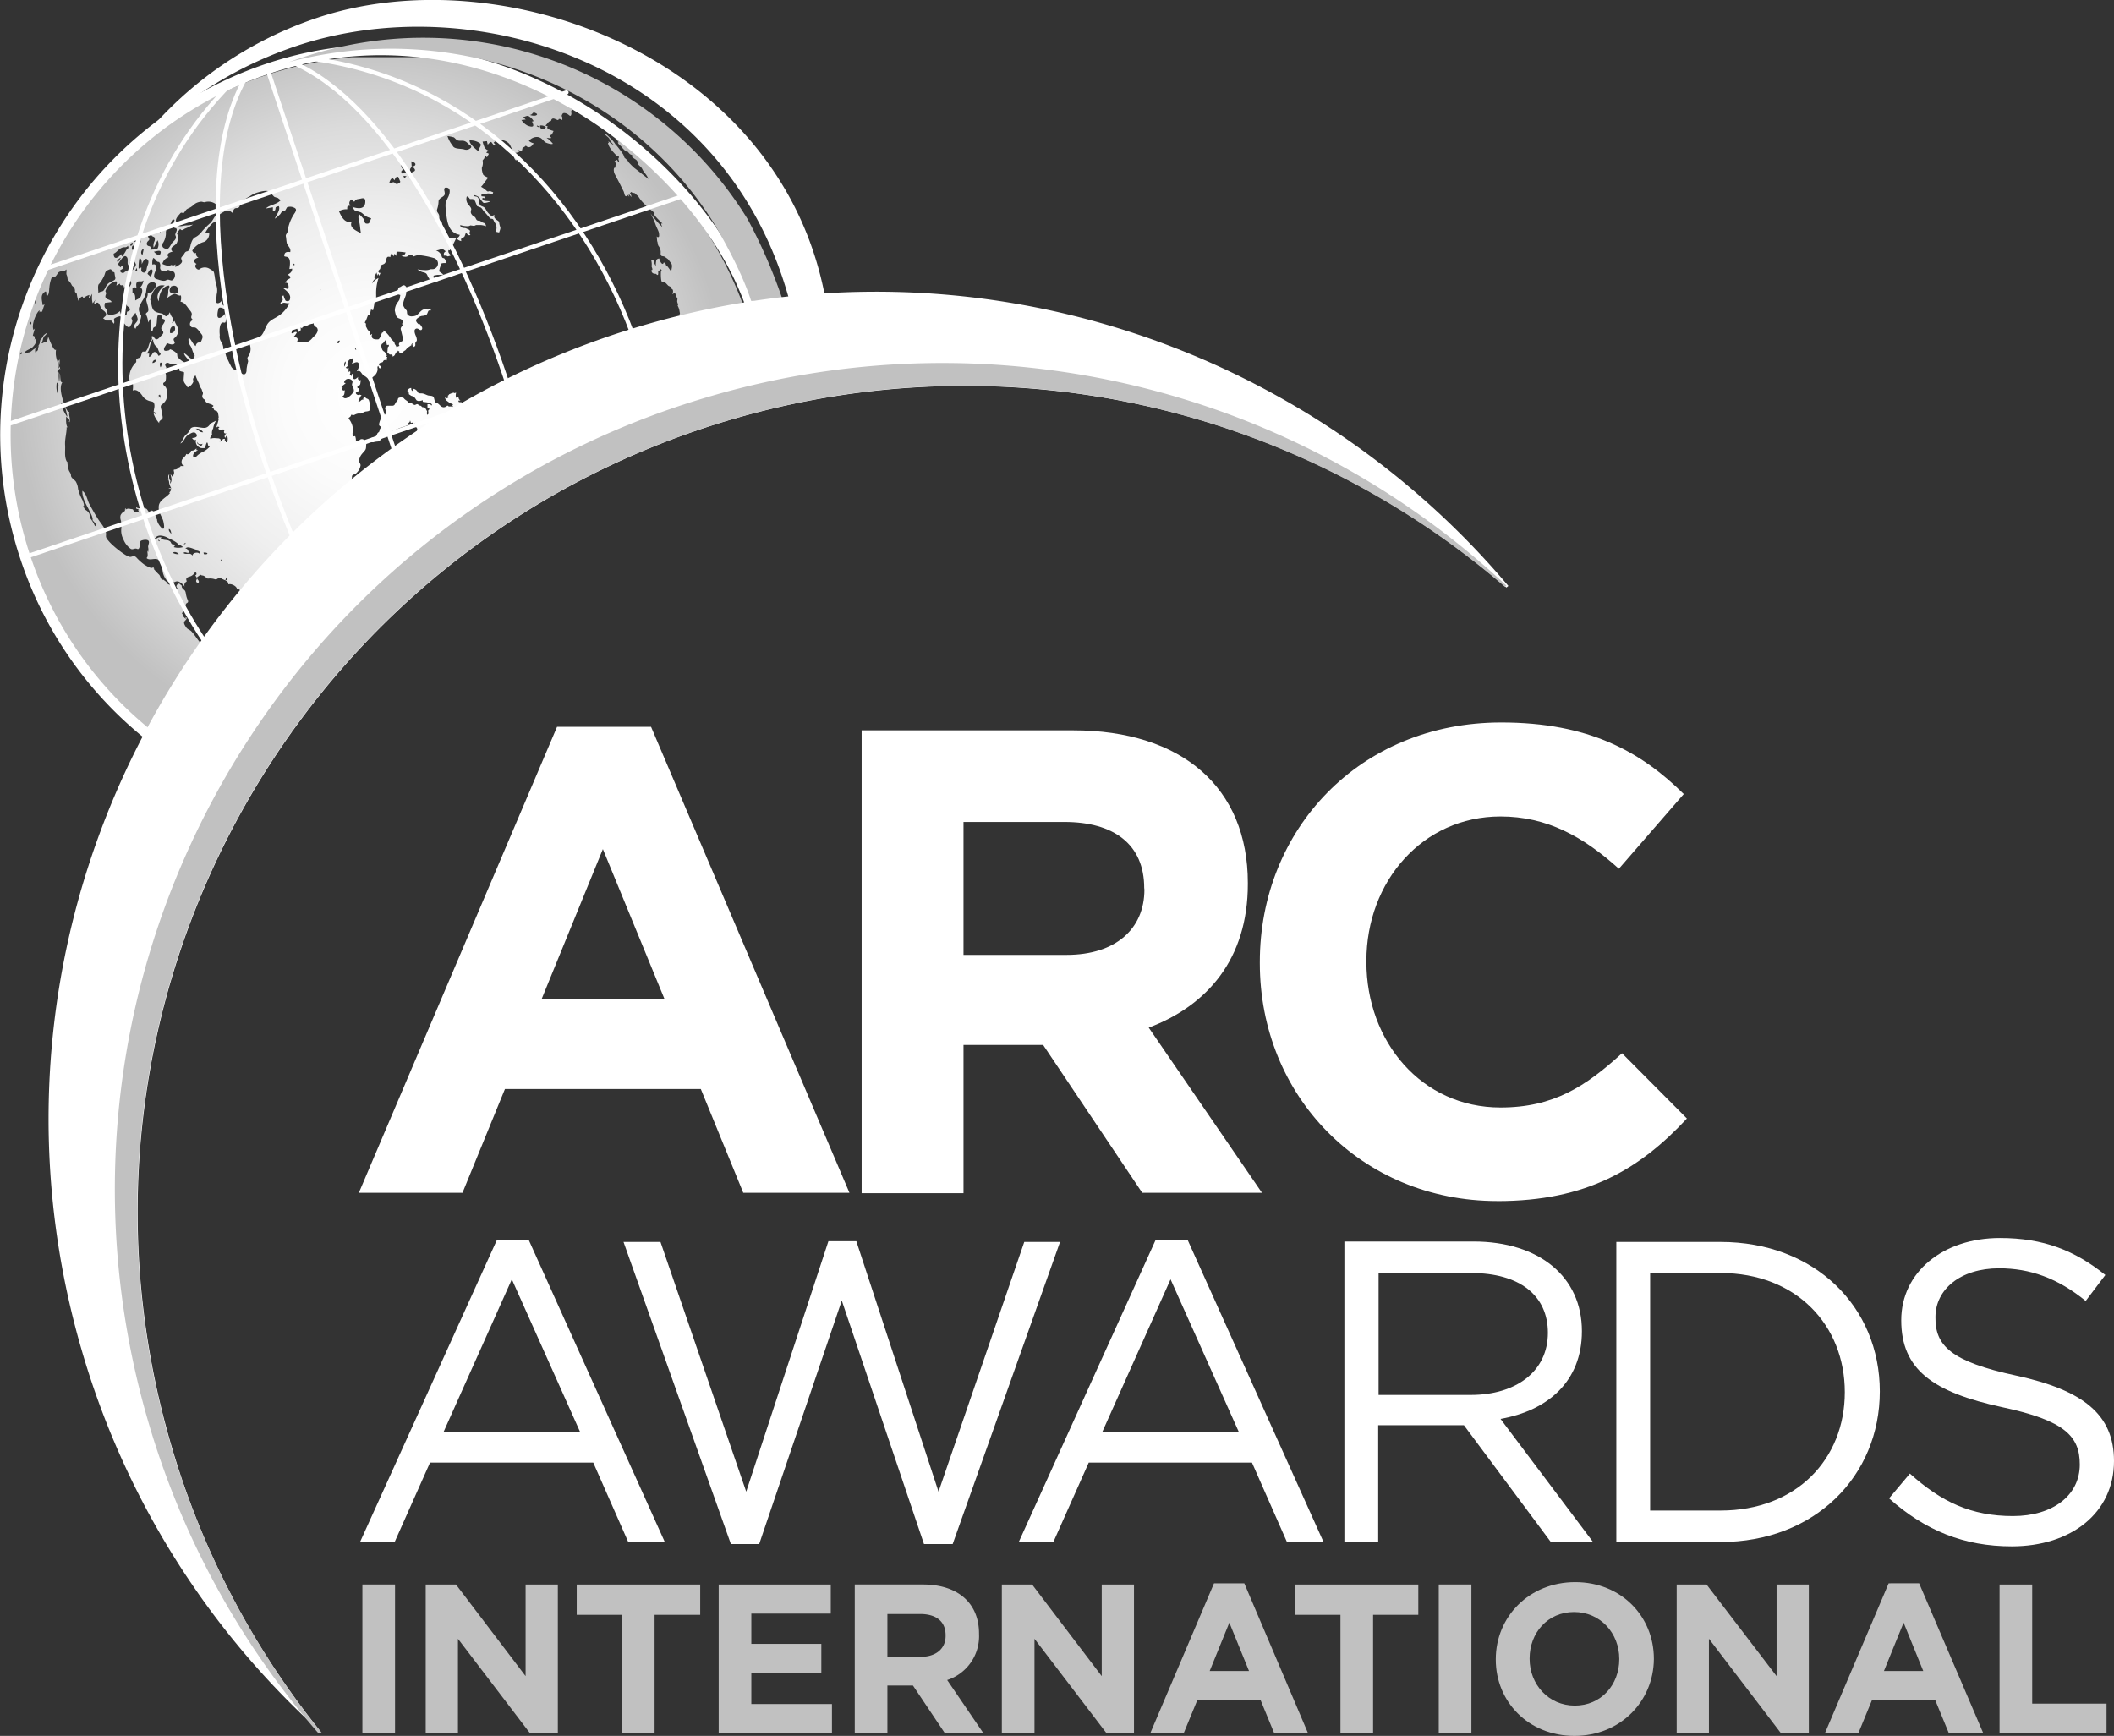 <svg xmlns="http://www.w3.org/2000/svg" xmlns:xlink="http://www.w3.org/1999/xlink" viewBox="0 0 537.55 441.41"><rect x="0" y="0" width="537.55" height="441.41" fill="#333333" stroke="none"/><defs><style>.cls-1,.cls-6,.cls-7,.cls-8{fill:none;}.cls-2{fill:url(#radial-gradient);}.cls-3{fill:url(#radial-gradient-2);}.cls-4{clip-path:url(#clip-path);}.cls-5{fill:url(#radial-gradient-3);}.cls-6,.cls-7,.cls-8{stroke:#fff;}.cls-6{stroke-linecap:round;stroke-linejoin:round;}.cls-6,.cls-7{stroke-width:1.08px;}.cls-8{stroke-width:2.65px;}.cls-9{fill:#fff9eb;}.cls-10{fill:#c1c1c1;}.cls-11{fill:#fff;}</style><radialGradient id="radial-gradient" cx="694.35" cy="-39.59" r="3.69" gradientTransform="translate(-16903.12 1069.93) scale(24.48)" gradientUnits="userSpaceOnUse"><stop offset="0" stop-color="#fff"/><stop offset="0.25" stop-color="#fbfbfb"/><stop offset="0.51" stop-color="#efefef"/><stop offset="0.76" stop-color="#dbdbdb"/><stop offset="1" stop-color="#c1c1c1"/></radialGradient><radialGradient id="radial-gradient-2" cx="694.35" cy="-39.59" r="3.69" xlink:href="#radial-gradient"/><clipPath id="clip-path"><path class="cls-1" d="M99.05,14.51h0m-.2,0h0m.5,0h0m.4,0h0m-.3,0h0m.4,0h0m.2,0h0m.2,0h0m-.2,0h0m.2,0h0m.3,0h0m.2,0h0m.1,0h0m0,0h0m.2,0a95.73,95.73,0,0,1,43.3,11.7,95.73,95.73,0,0,0-43.3-11.7m55.7,19.7h0a80.23,80.23,0,0,1,6.3,5.3,63.12,63.12,0,0,0-6.3-5.3m6.3,5.2c.3.3.6.5.9.8-.3-.3-.6-.5-.9-.8m25.5,41.8a42.57,42.57,0,0,0-8.2-.8,50.6,50.6,0,0,0-7.3.5c0,.4-.1.7-.1,1.1s-.5.6-.4,1.2l-.3-.1.1.4-.3-.1c-3.8,1.1-10.3,4.5-18.2,8.9ZM114,111a.64.64,0,0,0,.3-1q-.6-1,.6-1.8a1.08,1.08,0,0,1,.7-.2.75.75,0,0,1,.5.1c.2,0,.4.1.6.1a.9.9,0,0,0,.5-.1.76.76,0,0,1,.4-.1c.2,0,.2.1.5.2l1.1-.3a3.78,3.78,0,0,0,2.7-1,2.07,2.07,0,0,1,1-.6c0,.2.1.3.2.3s.2-.1.2-.3a.37.37,0,0,0,.3.1c.6,0,1.1-.9,1.1-1.4,0-.7-.1-1.3-.1-2l.1-.6c-.2-.3-.3-.6-.5-.9v-.4h0c-4.3,2.8-8.8,6.1-13.6,9.7.1.1.2.1.3.2a.6.6,0,0,0,.4.1,3.55,3.55,0,0,0,1-.2h.1c.2,0,.4.1.6.1a1.27,1.27,0,0,0,.6.1.76.76,0,0,0,.4-.1m-112.3.1v0m0,.5v0m0,.8v0m0,.3a96.45,96.45,0,0,0,35.4,73.1,96.28,96.28,0,0,1-35.4-73.1m85.8,29.1,31.8-28.8c-16.5,10.4-30.3,19.4-30.3,19.4a2.4,2.4,0,0,0,.5-2.2,2,2,0,0,0-.3-1.1c-15.4,14.6-32.4,33.4-50.9,57.7Zm-50.4,44a11.32,11.32,0,0,0,1.3,1,11.32,11.32,0,0,1-1.3-1"/></clipPath><radialGradient id="radial-gradient-3" cx="694.32" cy="-39.58" r="3.69" gradientTransform="translate(-16884.68 1068.71) scale(24.46)" gradientUnits="userSpaceOnUse"><stop offset="0" stop-color="#fff"/><stop offset="1" stop-color="#9a9584"/></radialGradient></defs><g id="Layer_2" data-name="Layer 2"><g id="layer"><path class="cls-1" d="M92.65,99.71c-.3.6-.5.2-.9.3l-.8.2c-.21-.16,0-.46.15-.78l-.65.38c-.1.31.3.5.5.61l.4-.11.4.11H92C92.36,100.22,92.65,100.3,92.65,99.71Z"/><path class="cls-1" d="M101.45,14.11h-3.2c-3,0-5.87.15-8.76.4h18.16C105.6,14.32,103.53,14.18,101.45,14.11Z"/><path class="cls-2" d="M38.35,186.91q8.2-10.75,16-20.11a6.11,6.11,0,0,1-1.7-1.38c-.9-1.11-2-2.2-2.8-3.4a15.76,15.76,0,0,0-1.2-1.5c-.4-.4-1-.5-1.3-1-.2-.3-.7-1-.5-1.4s.7-.6.6-1.1h-.3l.1.4-.6-.61c.1-.2-.3-.7-.4-.89.3-.2.3-.7.3-1s.4-.5.7-.61l-.2-.29.3-.11c-.4-.69.8-.39.4-1.3a5.46,5.46,0,0,1-.4-1.2c-.1-.39-.1-1-.4-1.3s-.9-.7-.7-1.2c-.2,0-.4-.39-.7-.5s-1.1.7-.4,1.11c-.3.29-.4.2-.6-.11s-.8-.39-1.1-.6-.7-.1-.9-.5-.8-.7-1.1-1l-.1.21c-.6-.31-.5-1.11-1-1.5a16.68,16.68,0,0,1-1.3-1.41h.2l-.3-.39c-.4.59-1.8-.41-2.2-.61a13.29,13.29,0,0,1-2.1-1.89c-.7-.61-.9-.11-1.6-.11a5.15,5.15,0,0,1-1.3-.59,23.77,23.77,0,0,1-3-2.31,11.37,11.37,0,0,1-1.5-1.6c-.5-.7-.2-.9-.3-1.6-.2-1.3-1.3-2.4-2-3.5s-1.5-2.5-2.2-3.8c-.6-1.1-.7-2.6-1.8-3.4-.1,2.1,1.4,4.1,2.2,5.9a4.87,4.87,0,0,1,.4,1.1v.5c.3.4,1.2,1,.6,1.5a7.4,7.4,0,0,0-1.1-1.9,5.15,5.15,0,0,1-.3-1.2,2.24,2.24,0,0,0-.9-1c-.4-.2-.5-.8-.8-1.1.7.5,0-1.3-.1-1.5a10.85,10.85,0,0,1-1.1-2.8,4.28,4.28,0,0,0-.6-1.9c-.4-.5-1.2-.89-1.2-1.5s-.5-1-.6-1.5c-.1-.2,0-.5-.1-.8a1.88,1.88,0,0,1-.2-.8l.2.3a1.55,1.55,0,0,0-.2-.8v.3c-.9-1.2-.5-3-.6-4.4-.1-1.6.4-3,.4-4.6l.3.1c-.5-.4-.5-2.1-.4-2.8.3.5,1.2.8.6,1.4l.2-.1v.2c.4-.9-.3-1.8,0-2.7-.6.4-1.5-2.5-1.6-2.8-.4-1.3-1-3.5-.2-4.7-.7.2-.4-2-.7-2.3a7.94,7.94,0,0,1-.1,2.2,9.66,9.66,0,0,1-.1-2.4h-.2a1.28,1.28,0,0,1,.4-1l.2.4a3.4,3.4,0,0,1-.1-1,1.27,1.27,0,0,1-.4.6,6.08,6.08,0,0,0,.3-2.3l-.3.4a3.4,3.4,0,0,1,.1,1,10.62,10.62,0,0,1-.4,1.9,7.57,7.57,0,0,0,0-3,5.3,5.3,0,0,1-.3-2.8c-.6.6-1.8-2.9-2-3.3a3.36,3.36,0,0,1-.5,1.4c-.5-.4-.7.5-1.2.2.4-.5.3-1.2.7-1.7.2-.2.5-.4.6-.7s-.7.4-.8.5a2.84,2.84,0,0,1-.6.9c-.4.3-.2.9-.5,1.4a4.15,4.15,0,0,1-1.2,1.1c-.4.2-.7.6-1.1.8s-1,.1-1.5.4c.1-.8,1.6-1.1,2.1-1.6s1.4-1.6.7-2.2l-.2.4c.1-.4.2-1.2-.4-1.1.1-.7.4-1.3.5-1.9l-.3.4c-.7-1,.6-4.4,1.5-5v.6c.1-.3.3-.4.6-.2.3-.6.4-1.3.7-1.9l-.5.2c-.1-1-.6-2.3.2-3.1,1.1-1.1.5.5.9.8.6-.5.5-1.5.6-2.2a8.87,8.87,0,0,1,.7-2.8c.7.6,1.2-.5,1.5-.9.5-.7,1.6-.2,2.1-.9.2.5-.1.9.1,1.4a1.88,1.88,0,0,1,.2.8c0,.5.8,1.1,1,1.6s.3.4.6.7a1.43,1.43,0,0,1,.3,1.1c.1.4.5.3.5.8a9.36,9.36,0,0,0,.4,1.6c.1-.5,1.2-1.8,1.2-.6a3.19,3.19,0,0,1,1.6-.9l-.2.8c.5-.2.6-.7.9-1.1a6.38,6.38,0,0,0,.1,2.4,5.5,5.5,0,0,0,.7-.9c-.1.4-.5.9-.1,1.2.8-1.2,1.2.2,1.6,1,.3.5.8.6,1.1,1.1.5.9-.4.9-.6,1.5a1.79,1.79,0,0,1,.7.5h1.3c.2.1.5.6.7.8.3-.4-.1-1.1.1-1.3a3.14,3.14,0,0,1,1.6-.6c.1.7,2,4,2.6,2.3a2.1,2.1,0,0,0,.4-1.1c0-.3-.3-.6-.2-.8a14.7,14.7,0,0,0,1-1.3c.2.6.7,1.4.5,2s-1.4,1.2-.5,2.1c.2-.7,1-1.1,1.1-1.8.1-.5.5-1.3.3-1.7a2.32,2.32,0,0,1-.5-1.9,10.08,10.08,0,0,1,.9-1.8,6,6,0,0,0,.9-2.2,9,9,0,0,1,.3-1.6c.4-.9,1.8-1.3,2.3-.2.1.3-.9,1.6-1.1,1.8s-1.1.2-1.1.5c.1.7-.5,1.2-.3,1.9.1.5.8,2.3.3,2.7-.2.2-.6.4-.4.7a4.55,4.55,0,0,1,.5,2c.2-.4.5-.7.7-1.1.3,1.2-.2,2.2.1,3.4.6-.2.3-.6.6-1,.2-.2.6-.2.7-.6.2-.7.1-1.5.3-2.3s1.2-.3,1.1.3c0,.4.4.4.6.5.4.2,0,.8-.1,1-.3.5-1,1.2-.4,1.8s.1,1-.3,1.4-.9,1.1-1.4.8-.4-1-1.1-.6c.5.6,0,.9-.3,1.4s-.4,1.3-.7,1.8l-.4.6h-.7c-.3,0-.4.9-.5,1.1-.2.6-.5.4-1,.7-.3.2-.2.4-.2.7s-.3.4-.4.6a5.2,5.2,0,0,0-1.3,4.3c1.1-.4.9,1.9.8,2.5,1-.5,2,.6,2.5,1.4a3.11,3.11,0,0,0,1.6,1.2c.5.2,1.1.1,1.3.6.33.74-.07,1.54-.07,2.29.28-.08.47.12.47.51l-.45-.25a2.21,2.21,0,0,0,0,.25,6.78,6.78,0,0,0,1.4,2.3c-.2-.6.6-.8.8-1.2s-.2-1.3-.2-1.8-.5-1.3,0-1.7a3.33,3.33,0,0,0,1.2-1.4c.2-.8.4-2.7-.4-3.3-.4-.3-.6-.8-.1-1s.4-1.4.4-1.9l-.2-.7c0-.4.3-.6.3-1s-.5-.7-.2-1.1c.4-.6,1,0,1.5.1s1-.3,1.5.3l.5.7v.6c.2.3,1.2.3,1.2.5,0,.7-.1,1.3-.1,1.9,0,.8.7,1.2,1,1.9a2.56,2.56,0,0,0,1.4-1.3c.2-.3-.1-.6,0-.9s.4-.6.6-.9a18.94,18.94,0,0,0,.9,2.1,4.13,4.13,0,0,0,.7,1.5c.1.6.5.8.2,1.4a.87.87,0,0,0,.4,1.1c.3.2.3.6.6.8.5.4,1.4.4,1.8.9l-.5.5c.8-.2.3.6,1,.7s.7,1,.8,1.6a.72.72,0,0,1-.32.64.83.83,0,0,1,.32,0,20.16,20.16,0,0,1-.7,2.3c.2-.4.5-.6.9-.3l-.3.3c.4.7,1.1,0,1.7.4-.5.4-.2,1.1.4.8-.4.4-.7.8-.3,1.2a1.27,1.27,0,0,1,.4-.6l-.1.6.3-.1c0,.5.1,1.3-.5,1.2v-.5l-.3.3.1-.6c-.8-.3-.7.8-1.4.6.7-.4.1-.8-.4-.8s-1.4-.2-1.9.2c-.1-.5,0-.5.3-.9s.1-.1.1-.4a2.23,2.23,0,0,1,.3-1.4,5.48,5.48,0,0,1,.75-2c-.35.21-.75.38-1,.52-.7.4-.8,1.1-1.7,1.3-1.1.2-2.9-.7-3.8.2l-.4.8a6,6,0,0,1-.8.8c-.6.6-.8,1.5-1.4,2.2.9-.3,1.1-1.6,1.9-2.1.5-.3,1.1-.8,1.7-.7.3.1.7.5.6.9s-.8.5-1.2.5c.2.4.6.7,1,.4a1.69,1.69,0,0,0,.9,2c.5.3,1,.1,1.5.2a2.6,2.6,0,0,1,.4-1.5c.4.4,0,.9.7,1.1a6.23,6.23,0,0,1-2.1,1.5,5.26,5.26,0,0,0-1.4,1.1c-.5.4-.9,0-.7-.6s.8-.8,1.2-1.2l-.4.1V114a1.64,1.64,0,0,1-1.4.6c.1.5-.8,1.2-1.2.8-.1.7-.9,1-1.1,1.6s0,1.4.6,1.4l-.4.3v-.2c-.3,0-.2.1-.5-.1,0,.32-.33.44-.7.54l.1.06a1.38,1.38,0,0,1-1.09.4c-.22.27.08.55,0,.9a1.35,1.35,0,0,1-.5.9,1.27,1.27,0,0,0-.4-.6c.2,1,.5,1.5-.1,2.4a2.49,2.49,0,0,1,.1-.8c-.4-.1-.4-1.2-.3-1.6-.4.3-.3.9-.1,1.4l-.3-.1c.4.3.3.7.4,1.1a5.07,5.07,0,0,0,.7,1.5.53.53,0,0,0-.9-.2c1.1-.2.5.7.1,1h.3c-.8,1.2-2.9,1.8-2.9,3.6-.1,1.2.7,2.3,1.1,3.4.1.3.7,2.8-.3,2-.5-.4-1.4-1.7-1.2-2.4l-.2.1c-.1-.5-.6-2.6-1.4-2.1s-.6-.1-1.1-.5-1,.3-1.2-.4a1.2,1.2,0,0,1-1.4,0c-.2.4.3.5.6.4-.3.5.2.7.1,1-.3-.5-.6-.1-1-.2s-.4-.5-.6-.7l-.7-.1a1.13,1.13,0,0,0-1.1.2v-.4c-.4.3.1.7-.5.9a2.28,2.28,0,0,0-.8.9,2.25,2.25,0,0,0,.1,1.4,12.1,12.1,0,0,1,.1,1.9,4.55,4.55,0,0,0,.5,2.8,5.28,5.28,0,0,0,1.8,2.4c.4.3.7.1,1.2,0s.7.4,1-.1.1-1.7.5-1.9,1.8-.5,2,.2c.1.4-.2.9-.2,1.4a2.85,2.85,0,0,1,0,1.3l-.2-.4c0,.6.3,1.5-.2,1.9.8.8,2.2-.2,3.1.5,1.2.9.7,2.4,1.2,3.7.3.9,1.2,2.4,2.3,2.1.7-.2.9-.5,1.6-.3a3.74,3.74,0,0,1,1.5,1.3,1.05,1.05,0,0,1,.3-1.2c.4-.2.1-.3.1-.7s.5-.6.9-.7a2.15,2.15,0,0,0,1.2-.9c.4-.5.8.4.2.6.1.2.5.6.4.9s-.3.5-.1.8c.4.6.8,0,.5-.4s-.6-.7-.1-1l.4-.3.1-.5c.1.7.7.4,1.1.7.6.3.4.7,1.2.6a3.89,3.89,0,0,1,1.5.2c.3.1.6-.1.9-.3a2.46,2.46,0,0,1,1.2-.1l-.6.1c.6.5,2,.6,1.9,1.6.7-.3,2.3.5,2.2,1.3.5-.3.8.3,1.2.5a2,2,0,0,0,1.5,0,5.16,5.16,0,0,1,3.3,1.2,2.77,2.77,0,0,1,.56.65c7.78-8.66,15.24-16.31,22.34-23,0-.1-.1-.1-.1-.2s-.6-.4-.3-.6-.9-1.4-.9-1.7a10.88,10.88,0,0,1,.7-2.4c.1-.5.1-.9.2-1.4s.5-.7.7-1.2c.1-.3-.1-.8.3-1s.7-.19.9-.5a3.21,3.21,0,0,0,1-1.8c.1-.39-.2-.7-.3-1a1.73,1.73,0,0,1,.1-1c.3-.89.8-1.2,1.4-2,.4-.6.1-1.3.4-1.89a.53.53,0,0,1,.4-.31c.2,0,.3.1.5.1a1.09,1.09,0,0,0,.5.1h.3a5,5,0,0,1,1.2-.19,1.46,1.46,0,0,0,.8-.7,7.19,7.19,0,0,0,.9-.8,2,2,0,0,1,1-.81l3-1.19a11.29,11.29,0,0,0,2.1-.78,1,1,0,0,1-.1-.43.67.67,0,0,0,.4-.7c.09.26.17.5.24.74a.75.75,0,0,1,.36-.13c.2,0,.3.1.4.39l.4-.39-.3.69c.1.41.6.41.7.81.2.6-.3.89-.3,1.3a.32.32,0,0,0,.3.3,4.33,4.33,0,0,0,.5-.1,1.15,1.15,0,0,0,1,.39,11.19,11.19,0,0,0,1.64-.25,7.21,7.21,0,0,0,1.36-.55,1.6,1.6,0,0,0,0,.84c4.67-3.58,9.14-6.85,13.51-9.63l-.2-.2c0-.3.2-.41,0-.61-.2.5-.3.61-.8.61H123l-.5.89c-.3.11-.5.4-.7.4s-.2,0-.4-.2-.2-.09-.4-.09-.6.09-.8.09c.2.7-.2.8-.7.8h-.6c-.2,0-.4,0-.5.11v-.3l-.7.3.1-.41c-.4,0-.4-.39-.5-.39H117c-.2,0-.5,0-.4-.41h.5a1,1,0,0,1-.5-1l-.6.31a2,2,0,0,1,0-1.31l-.5.11a.3.3,0,0,0-.2-.11c-.1,0-.2.11-.4.11l-.7.3a.78.78,0,0,1-.4.4c.2.1.4.4.1.5-.1,0-.2.1-.3.1s-.3-.1-.5-.2l.3.7.7.5c.2.3.5.3.8.4s.2.3.4.3H115l.2.5a1.17,1.17,0,0,0-.6-.11h-.4c-.1,0-.1,0-.2-.09s-.1-.11-.2-.11a.3.3,0,0,0-.2.11,1.33,1.33,0,0,1-.8.3,1.31,1.31,0,0,1-.6-.21c-.4-.29-.7-.79-1.2-.89s-.5-.9-.7-1.4-1-.4-1.4-.5-.9-.4-1.4-.5-1.1.1-1.3-.4a1.48,1.48,0,0,0-1.1-.8l-.1.6a.63.63,0,0,1-.4-.8h-.1c-.4,0-1.2.6-.8.9s.2.5.3.7l.6.4a1.57,1.57,0,0,1,.9.5l.4.6a1,1,0,0,0,.7.2,3.24,3.24,0,0,0,.9-.2v.4c.4.1,2.6.19,2.3.9h-.1c-.2,0-.1-.21-.3-.3h-.7v.89c.4.11.4.11.5.41l-.3.29c-.1.3.3,1-.3,1.11a2.72,2.72,0,0,1,0-.9l-.4-.71c-.2-.29-.3-.29-.5-.29h-.2c-.1,0-.2-.1-.3-.21s-.2-.19-.3-.19c-.3,0-.6-.4-.8-.4a.37.37,0,0,0-.3.1c-.1,0-.2.1-.3.1h-.1c-.4-.1-.8-.6-1.2-.6a.37.37,0,0,0-.3.1c-.1-.5-.9-.7-1.2-1.2a1.17,1.17,0,0,0-.7-.2c-.4,0-.8.1-.8.4a1.37,1.37,0,0,1-.5.8l-.4.7a.84.84,0,0,1-.7.2h-1.1c-.3,0-.5.4-.6.6l.2.7c.2.6-.1.9-.6,1.3a2.94,2.94,0,0,0-1,1.6c-.2.7-.2.9.5,1.2-.2.3-.5.6-.5.9,0,.5-.4.4-.6.9s-.2.6-.8.8a3.58,3.58,0,0,0-1.1.4c-.3.2-.4.7-.7.8h-.1c-.3,0-.7-.5-.8-.6s-.2-.1-.4-.1a.71.71,0,0,0-.6.3l-.9.3a3.4,3.4,0,0,0-.2-1.4.37.37,0,0,1-.3.1c-.4,0-.4-.8-.3-1.1a4.45,4.45,0,0,0-.1-1.6,5.07,5.07,0,0,0-.7-1.5c-.2-.2-.4-.4-.1-.6s.4-.31.5-.7a4.33,4.33,0,0,1,.5.1.76.76,0,0,0,.4-.1,2.89,2.89,0,0,1,.9-.3h.5a.9.9,0,0,0,.5-.1,2.72,2.72,0,0,1,.8-.4c.8-.1,1.3-.1,1.2-1a5.82,5.82,0,0,0-.3-1.9c-.2-.4-.4-.3-.7-.5a.61.61,0,0,1-.23-.3c-.34.08-.62.23-.47.69-.6-.2-.7.6-1.3.5.2-.4.5-1.5.9-1.7h-.2l-.4-.11-.4.11c-.2-.11-.6-.3-.5-.61l.65-.38c.15-.28.29-.58.15-.82l-.4.1a1.7,1.7,0,0,0-.1-.7c1.1.1.7-.6,1-1.4-.6.3-1-.3-.7-.8-.3.2-1,1-1.3.3-.2-.4.3-.8-.3-1.1l-.2.7-.1-.4-.4.1a1.09,1.09,0,0,0,.2-1.1l-.3.3a2,2,0,0,1,0-1.1.53.53,0,0,1-.8-.1c.3-.1.3-.2.5-.4a1.49,1.49,0,0,1,1.2-1.9c.7-.2-.1,1.1-.1,1.4.5-.2,1.4-.8,1.7-.1s-.2,1.5-.5,2c1.1-.5,1.1.7,1.9,1.1a3.18,3.18,0,0,1,1.2,1.1,6.81,6.81,0,0,1,.4.85,1,1,0,0,0,.5-.54c.1-.31-.2-.61-.1-.9l.6-.5a2.51,2.51,0,0,0,.8-1.4c.1-.4-.2-.9.2-1.1.1.29.2.6.4.6s.2-.1.3-.31c.2-.39-.7-.19-.5-.79.1-.4.9-.3,1-.6a.54.54,0,0,1,.6-.4.76.76,0,0,1,.4.1.8.8,0,0,1,.1-.81l-.3-.19.2-.31c-.3-.29-.4-.79-.8-1s-.5-.69-.6-1.09,0-.8.3-.91c.4-.29.4-.59.8-.89l.3,1.3.4-.1c.3.5-.2.4-.2.8l-.1,1.2.6.5c.5,0,.8-.1.7.5.5-.1.6-.4.8-.81s.5-.29.6-.69l.4.3-.2.3h.5c.2,0,.3,0,.4-.1a3.8,3.8,0,0,1,.8-.6l.5-.6.9-.61.07.1a.67.67,0,0,1,.43-.7c-.31.4,0,.66,0,1h0a.35.35,0,0,0,.3-.11c.4-.09.3-.5.3-.8s.4-.5.4-.9a2.86,2.86,0,0,0-.2-.89c-.2-.41-.7-1.61-.1-1.91a.39.39,0,0,1,.3-.09.72.72,0,0,1,.5.2c.2.09.3.19.5.19s.2-.1.3-.19c.2-.41-.1-.7-.3-1s-.2-.31-.3-.31h-.2c-.1,0-.1,0-.2-.1-.5-.5-.8-1,0-1.5a1.91,1.91,0,0,1,1-.5,3.55,3.55,0,0,0,1-.2c.3-.09.4-.59.6-1,.1-.2.3-.2.5-.2h.3l-.5-.39-.4.2a3,3,0,0,0-.6-.2,3,3,0,0,0-.6.2c-.7.3-1.1,1.09-1.8,1.5a2.72,2.72,0,0,1-1,.19,1.25,1.25,0,0,1-1.2-.5c-.2-.39,0-.8-.3-1.1a3.45,3.45,0,0,1-.7-1c-.3-.7.3-1.9.5-2.5a2.91,2.91,0,0,0,.2-1c0-.4.3-.79.2-1s-.4-.79-.8-.79h-.1c-.3,0-.6.39-1,.5s-.3.59-.5.89l.2.4-.1.5.6.2c-.1.4-.1.7-.2,1.1a4.7,4.7,0,0,1-.6.9,3.61,3.61,0,0,0-.6,2c.2.7.2,1.6,1,1.9s1.3.6.8,1.5l.3.1c-.2.3-.7.8-.6,1.2.2.7.3,1.3.5,2,.1.5.2.9-.3,1.1s-.9.6-.5,1.1l-.8.3c-.1-.5-.5-.6-.5-1.19l-.8-.81A8.12,8.12,0,0,0,97.55,84l-.1.5-.3.09-.3.7c-.1.3-.4,1-.7,1h-.5c-.8,0-1.4-.4-1-1.4l-.5.31-.2-.91a2,2,0,0,1-.6-.7c-.1-.3-.4-.59-.3-.89v-.41l-.3-.29a4.91,4.91,0,0,0,.5-1l.3-.8c.2-.2.6-.11.6-.41s.1-.69.2-1.09l.5.2a14.35,14.35,0,0,0,.4-2.2c0-.3.4-.5.4-.8v-1a12.18,12.18,0,0,1,.6-4.2,3.62,3.62,0,0,0-1.6,1.39,2,2,0,0,1,.9-1.3l-.5-.29a7.54,7.54,0,0,0,.7-1.21l.2.8.2-.5.3.5.3-.69h-.2c-.2,0-.3-.2-.4-.5l.5-.5a2.51,2.51,0,0,0,.1-.9l.7-.3c.6-.2.7-.8.8-1.3s.3-.61.5-.61a.83.83,0,0,1,.5.11,2.16,2.16,0,0,1,.4-1.11l.4.91.3-.7.4.59.1-1.09h.2a13.57,13.57,0,0,1,2.1.2c-.3.69-.3.69-1.1.89a3.91,3.91,0,0,0,1,.2,1.11,1.11,0,0,0,1-.5l.8.1c.1.2.2.31.3.31s.3-.11.6-.2a2.53,2.53,0,0,1,.9-.11,20.85,20.85,0,0,1,3.6.7,1.45,1.45,0,0,1,.1,2.8c-.3.11-.7,0-1,.11a3.22,3.22,0,0,1-1,.2h-.1a16.57,16.57,0,0,1-2.1-.2,3.79,3.79,0,0,0,1.7.79c.7.21.7.5,1,1.11l.5.8.8.09c.2,0,.6.31.8.31l.7-.31-.3-.59a.83.83,0,0,1-.4.09,2.47,2.47,0,0,1-.7-.19v-.5l.3-.1c.2,0,.5-.1.7-.1h.6a2.53,2.53,0,0,0,.9-.11c-.4-.29-.8-.59-1.1-.79l.2-.91.4-1.09a2.53,2.53,0,0,1,.9-.11h.2a1.44,1.44,0,0,0-.3-1.1c-.2-.29-.5,0-.7-.5a2.2,2.2,0,0,0-1.5-1.6,3.71,3.71,0,0,0,1.4-.4h.1c.3,0,.8.5,1,.6-.5.4-.5.4-.5,1.11h.3a1.08,1.08,0,0,1,.7.2l.7-.2a.74.74,0,0,0,.09-.12c-.4-.39-.78-.69-.59-1.29l.31.09A32.32,32.32,0,0,0,116,60.56c-1.17.3-3.06-.32-3.28-1.25a.61.61,0,0,1,.1-.6l-.4-.6c-.3-.6.3-1.5-.3-1.7s-.3-1.3-.5-1.8c-.3-.7-.7-.7-.4-1.6a6.8,6.8,0,0,0,.3-1.9c.2-.7.7-.8,1.2-1.2s.4-.7.3-1.3c-.1-.3-.1-.9.3-.9,1.4-.1,1.1,1.4.7,2.3a11.11,11.11,0,0,0-.7,1.6,6.89,6.89,0,0,0,.1,2c.2,2.5.5,5.6,3.5,6.1a1.09,1.09,0,0,1-.87.84,2,2,0,0,0,1.27.76c-.2-.59,0-.79.6-1,.3-.09.4-.89.6-1.2.3.41.4.7.8.7a.39.39,0,0,0,.3-.09l-.3-.41.2-.5c0-.39-.5-.5-.9-.7s-.7-.09-1-.19c-.5-.2-.5-.2-.6-.7a6.28,6.28,0,0,0,1.9.3,1.35,1.35,0,0,0,.7-.21l.8.11h.1a.35.35,0,0,0,.3-.11c.1,0,.2-.09.3-.09h1.1a5.77,5.77,0,0,1,1.4.3c-.2-.6-.2-.71-.8-.9-.4-.1-.6-.5-1-.5h-.1c-.5,0-.6-.31-.8-.7s-.6-.4-.9-.8-.4-.6-.2-1.31c.1-.39-.4-.89-.6-1.19a2.05,2.05,0,0,1-.5-2.2l.6.39c.1.31.2.31.3.31h.4c.5,0,.7.3.9.8.1.3.3.7.4,1l.8.3c.4.1.7.8,1,1.1.5.5.9,1,1.4,1.6.3.4.8,0,1,.6s.6.8.7,1.5a2.3,2.3,0,0,1-.2,1.4l.9.2c.1-.31.4-1,.3-1.31a6,6,0,0,1-.3-1.29c0-.3-.7-.6-.9-.8-.4-.5-.4-.5-.3-1.11a2,2,0,0,1-.7.31c-.1,0-.1,0-.2-.11a6,6,0,0,1-.8-.79c-.5-.6-.5-1.21-1.3-1.5-.5-.21-.6-.21-.8-.71s.1-.59-.1-1-.3-.69-.6-.79-.7,0-.7-.41a2.67,2.67,0,0,1,1.2.5c.4.31.4.61.7.91s.4.59.7.59h.2a6.66,6.66,0,0,0,1.4-.39c-.6-.2-2.4.09-2-.91l.6.11V50l-.9-.1v-.5h.4a1.17,1.17,0,0,0,.6-.11c.2,0,.4-.09.7-.09h.1a1.75,1.75,0,0,1,.8.2h.1c.2,0,.2-.31.3-.5l-.8-.31a4,4,0,0,0-.5.11c-.1,0-.2,0-.4-.2a6.36,6.36,0,0,0-1.4-1c.7-.71,1.1-1.5,1.8-2.3-.3-.2-1.2-.5-1.3-.91a4.48,4.48,0,0,1-.3-1.59,3.17,3.17,0,0,0,.2-1.91l.4-.5a2.94,2.94,0,0,0,.2-.79l.5.5.5-.91-.7-.3.6-.5a2,2,0,0,1-1-.79,8.8,8.8,0,0,1-.5-1.5l1.1-.11.2.9c.2-.2.6-.7.9-.7l.7.91.3-.3-.4-.41a2.41,2.41,0,0,1,1.8-.7,3.07,3.07,0,0,1,2.2,1,10.22,10.22,0,0,1,1,2.41c.1.29.3.59.2.89a1.18,1.18,0,0,0,.5.9.92.92,0,0,0,.42-.76c-.24,0-.45,0-.52-.34.34-.2.41-.2.57,0l0-.26c-.5-.1-.6-.1-.8-.6a1.57,1.57,0,0,0,1.3-.4l-.7-.39,1.2.39.2-.89a1.48,1.48,0,0,0,.8-.5c.4.29.5.39.7.39a1.09,1.09,0,0,0,.5-.1,2.21,2.21,0,0,0,.8-.9,2.73,2.73,0,0,1-1.2-.6,2.64,2.64,0,0,1,2-1,1.88,1.88,0,0,1,1.2.41c.5.39.7.89,1.3,1.09a5.27,5.27,0,0,0,1.2.3c.2,0,.3,0,.4-.09a7.68,7.68,0,0,0-1.6-1.5c.3,0,.5.09.8.09a.65.65,0,0,0,.4-.09c-.2-.21-.4-.41-.3-.71h.1c.5,0,.5-.7.8-1-.5-.2-2.1-.5-1.5-1.2l-.6-.19a7.86,7.86,0,0,0,.8-.9c.3-.3.6-.1.7-.5a.52.52,0,0,1,.5-.41c.4,0,.9.41,1.3.41,0-.21.1-.3.2-.3a1.49,1.49,0,0,1,.8.3v-.71c-.2-.39-.2-.39,0-.79a.53.53,0,0,1,.5-.3,1.69,1.69,0,0,1,.7.2c.3.1.6.5.8.5s.2-.11.3-.4-.3-.91.3-1.1l-.9-.81.2-.19c.2,0,.4.5.6.6.4.2.6.09,1.1.2-.3-.7-1.3-1-2-1.31l.1-.6c-.54-.29-1.09-.57-1.64-.85a1.93,1.93,0,0,1,.24.25,2.83,2.83,0,0,1-.88-.59,97.34,97.34,0,0,0-34.82-10.11H89.49A96.63,96.63,0,0,0,1.65,110.72v1.5A96.59,96.59,0,0,0,38.35,186.91Zm.4-94.6c.1-.6.5-.9,1-.8A1.08,1.08,0,0,1,38.75,92.31Zm.6-2.8c-.7,0-.7,1.3-1.5,1.2l.1-.8h-.7c1.1-1,.6-2.6,1.7-3.7a2.25,2.25,0,0,0,.9,2c.4.4.4,1.1.8,1.5s.1.5-.3.8C40.15,90.21,39.75,89.51,39.35,89.51Zm1.4,11.9v-.6c-.2.3-.3.2-.6.3l.4-.5-.4.1.5-.4A1.45,1.45,0,0,1,40.75,101.41Zm.1-8a1.29,1.29,0,0,1-.1-1.2h.4A2.66,2.66,0,0,1,40.85,93.41Zm10.5,20.1a3.17,3.17,0,0,1-1.2-.8l.1-.4c0,.8.9.7,1.4.5C51.35,113,51.25,113.21,51.35,113.51Zm-1.6-4.5a2,2,0,0,1,1.9.9C50.75,110,50.55,109.31,49.75,109Zm-3,9.3v0Zm-1.5,17.6c.3.6,0,.2,0,0Zm-1.7-.1c-.3-.5-.7-.7-.6-1.3C43.45,134.61,43.55,135.51,43.55,135.81Zm-3.3,1.6.1-.2.3.4C40.35,137.71,40.35,137.51,40.25,137.41Zm3.7,3.2c.3-.5,1.3-.1,1.5.3A2.54,2.54,0,0,1,44,140.61Zm.2-1.5c.5-.3.3-.7-.2-.7s-.4-.6-.8-.8c-.7-.5-1.7-.1-2.3-.8l.3-.1c-1-.4-1.3.5-2.1.4.3-.1.5-.4.7-.6a1.68,1.68,0,0,1,1.2-.3,4.26,4.26,0,0,1,1.8.6c.4.2,2.7,1.2,2.6,1.8.5-.1.9.3,1.2.5A3.93,3.93,0,0,1,44.15,139.11Zm3-1.1c.1.4-.1.3-.4.4C46.85,138.11,47,138.21,47.15,138Zm3.6,2.8c-.4-.5-1.8-.3-1.8.5-.6-1-1.6-.1-2.3-.7.5-.5,1,.3,1.5-.2-.4-.3-.4-1-1-.9.6-.9,2.4.4,3.1.3l-.3.2C50.35,140,51.15,140.31,50.75,140.81Zm.8,4.9.09.09Zm.3-4.8-.1-.4C53.05,140.41,53.05,141.11,51.85,140.91Zm4.4,1.7-.2-.3.2.1v-.2l.2.2Zm.6.9.13.13Zm.4,4c.2-.2.3-.3,0-.6l.5-.1C58,147.31,57.75,147.61,57.25,147.51Zm58-44.8h0Zm22.14-70.8a1.9,1.9,0,0,1,1.4.4.76.76,0,0,1-.9.5A.68.68,0,0,1,137.35,31.91Zm-.3.5-.6-.3.1-.2C137,32.11,137.05,32.11,137.05,32.41Zm-.6-3.5c.3.3-.3.5-.5.5a3,3,0,0,1-1.3-.2C135.65,29.21,135.25,28.11,136.45,28.91Zm-3.5.8c.4.1,1-.4,1.4-.2a3.25,3.25,0,0,1,1.3,1.3l-.4.1c.1.3.5,1,.2,1.2s-.8,0-1.2-.1a4,4,0,0,1-1.7-1.5c.4,0,.7-.1,1.1-.1Zm-11,6.7c.8.5-.5,1.4-.3,2.1-.7-.6-2.3-1.8-2.3-2.8A4.1,4.1,0,0,1,122,36.41Zm-6.6-1.5c.3.2.5.5.8.7.5.3,1.1.1,1.7.2a1.9,1.9,0,0,1,1.1.7c.3.3,1.3.7.6,1.2a1.57,1.57,0,0,1-1.5.3c-.9-.3-2.6,0-3-1a7,7,0,0,1-1.3-2.4A9,9,0,0,1,115.35,34.91Zm-10.8,9c-.5-.7-.4-.9.1-1.5l-.1-1.4c.2.1.9.3,1,.6.2.5-.4.7-.8.7.6.5,1.2,1.1.2,1.4-.6.2-.3,1.1-1,1.3C103.85,44.21,104,44,104.55,43.91Zm-1.8,1.4-.2-.6.8.1Zm-.8-3.9a2,2,0,0,1,.9,1.1c.1.5.3.7.8.7-.4.8-.5.8-1.5.9-.3-.5-.1-.8.4-.9A2,2,0,0,1,102,41.41Zm-1.7,4.4c.2-.3.4-1.1,1-.8l.5,1.2c-.1.4-1,.8-1.3.4-.5-.6-.7,0-1.5-.1C99.15,45.81,99.75,44.71,100.25,45.81Zm-10.9,50.8c.6.6-.1.9.2,1.5s.6,1.2.2,1.7c-.5.7-2.1,2.3-2.7.9.6-.1.5-1.1.6-1.5-.4.3-1-.2-.5-.6-1.1,0,.7-1,.7-1.2l-.4-.1A1.12,1.12,0,0,1,89.35,96.61Zm-1.9-3.3c.1-.6-.1-1,.4-1.4A1.79,1.79,0,0,1,87.45,93.31Zm2.9-4.9.2.6C90.25,88.81,90.25,88.71,90.35,88.41Zm-2.1-35.2c0-.8,0-.9.8-.9-.5-.7-.2-1.1.2-1.6.3.2.5.4.8.6.5-.8.8-.6,1.6-.8s1.2-.1,1.2.7c0,2.1-1.8,1.9-3.3,1.4.3.4.5,1,1,1.1a5.27,5.27,0,0,1,1.2.3c.5.3.8.7,1.3,1a6.94,6.94,0,0,0,1.3.5c-.4.8-.3,1.6-1.4,1.3-.3-.1-.3-.8-.5-1.1a13.07,13.07,0,0,0-1.1-1.2c-.5.6-.1,1.4,0,2.1.2.9.2,1.8.4,2.7-1.1-.6-3.2-1.4-2.3-3-1.7.6-2.6-1-3.3-2.6A3.84,3.84,0,0,1,88.25,53.21Zm-1.9,33.4c-.1.5-.2.8-.6.6A.53.53,0,0,1,86.35,86.61Zm-53-14.5c-.2.6-.7,1-.9,1.6-.3.8-.2,1.6-.5,2.4a1.61,1.61,0,0,0,.6,1.9c.3.2.6.6.4.9s-.5.2-.7.4l-.1.7a2.47,2.47,0,0,1-.9.4c-.5,0-.7-1-.8-1.3a3.22,3.22,0,0,1-2.6.9c-.2,0-.5,0-.6-.3v-.9c-.8-.6-.8-.9-.6-1.8l1.7-.2c-.3-.8-1.5-.5-1.6-1.4,0-.3.2-.6.2-.9l-.2-.5.2-.5a3.75,3.75,0,0,1,2.2-1.9c.8-.3.5.5.4,1l.9-.5c0,.4.2.5.6.4s.4.5.5.7c.4-.5.6-1.1,1-1.6S33.45,71.51,33.35,72.11Zm2.3,1c.8.4.4,1.4.2,2-.2.8-.9.9-1.5,1.3,0-.5.1-2-.7-1.9v-1.3a.91.91,0,0,1,1,0c0-.5-.2-1.1.2-1.5s1.1.1,1.6-.4A3.26,3.26,0,0,1,35.65,73.11Zm-.9-5,.1.8-.5-.1Zm-.8-4.6c-.6.3-.5-.7-.3-1,.5-.1.9-.5,1.4-.3C34.75,62.91,34.65,63.21,34,63.51Zm4.4,6.9a6.47,6.47,0,0,1-.9-.8c.2-.3.7-1.5,1.2-1C39.05,68.91,38.45,70,38.35,70.41Zm12.9,16.1c-.2.3-.1.6-.9.6a1,1,0,0,0-.6.9c-.9-.6-1-1.5-1.8-2.2a2.69,2.69,0,0,0,.4,2.1c.5.7.5,1.5,1,2.2.3.4-.1,1.3-.7,1.1s-1.2-1.1-1.9-1.4c.2,1.1,1.8,1.8,1.5,2.9a6.22,6.22,0,0,1-3-1.8c-.4-.3,0-.9-.5-1.2a4.62,4.62,0,0,0-1.5-.9l-.4.3-.6.1c-.3,0-.6,0-.6-.4,0-.6.7-1.1.7-1.6.5.2,1.4.6,1.9.2s-.5-.9,0-1.4a2.47,2.47,0,0,0,1-2.4c-.2-.7-.7-1.3-.9-2l-.7.6c.2-.4.5-1,.2-1.4a3.09,3.09,0,0,1-.7-1.4c-.2.3-.5,1-.9,1s-.7-.6-1.2-.7c-.9-.2-1.9-.3-2.3-1.3-.3-.7-.3-1.5-.6-2.2a7.61,7.61,0,0,1,.8-2.1c.7-1.2,1.5-1.8,2.9-1.5-1.1.7-2.5,2.6-1.5,4,0-1.6.8-3.9,2.6-4,.3.5-.3.9-.2,1.5a5.08,5.08,0,0,1-.3,1.7c.3-.3,1.7-1.2,2-1.1.5.1,1,.6,1.5.4a2.86,2.86,0,0,1-.1,1.6c1.2.2,1.7,1.4,2.4,2.2.4.5.6.8.4,1.4s.1.7.4,1.1a1,1,0,0,0-.7,1.4c.4.7.8.3,1.3.5s1.2,1.2,1.5,1.6C51.65,85.41,51.55,85.91,51.25,86.51Zm-7.6-3.4c.4-.4.7-.3.8.2a1.13,1.13,0,0,1-1.2,1.4A1.56,1.56,0,0,1,43.65,83.11Zm-.1-10.3c1.4-.6,2,.6,1.5,1.8-.5-.3-1.4.2-1.8-.3S43.35,73.11,43.55,72.81Zm37.9,1c0-.1.3-.5,0,0Zm-5.6,10.6c.6-.2.7-.6.5-1.2l.4.3c.3-1,1.7-.3,1.9-1.5a.61.61,0,0,0,1,.1c.1.5.2.8.6,1s.5.5.5,1a2.87,2.87,0,0,1-.8,1.3c-.4.3-.7.8-1.1,1.1-1,.9-2.1.3-3.4.5.5-1,0-1.4-1-1.2a4.12,4.12,0,0,0,1-1.3c-.6-.4-.8.4-1.4.2.2-.2,0-1.1.3-1.2s.5.1.3-.4C75.45,83,75.65,83.71,75.85,84.41Zm-1.5-17.6.6.5-.5.2Zm-15.3-12.7c.3-.6.3-1.2,1.1-1.2s.7-.6,1.1-1.2a5,5,0,0,1,2.1-1.7,6.92,6.92,0,0,1,1.9-1c.7-.2,2.6-.8,3.2-.2a13.58,13.58,0,0,1,1.2,1.2,3.18,3.18,0,0,0,.9.3c.3.2.5.4.8.6-1.2,1.2-2.7,1.1-3.8,2.1l1.8-.3v1c.7-.1.6-.4.7-.9.1-.3.6-.3.8-.4.5,1-.7,2.3-1,3.2a10.59,10.59,0,0,0,1.2-1c.3-.2.5-.9.9-1s.4.1.6-.2l.4-.7a2.26,2.26,0,0,1,1.8.1c.7.3.5.8.2,1.3a10.94,10.94,0,0,0-1.9,4.9c-.1.4-.5.6-.4,1.1s.1.9.2,1.5c.1.9,1.2,1.4.9,2.5-.7-.1-1.4-.1-1.5.8-.1.4.3.3.6.4,1.2.2.8,2.3.7,3.1l.7-.1c0,.9-.6,1.2-1.2,1.6.3,0,.9.4.7.8-.2.2-.6.3-.8.5l-.5.7c.9-.2,1,1,.8,1.6-.5-.1-1-.3-1.5-.4.9.7,2.4,1.7,1.9,3.1-.1.4-.8.5-1.1.2a6.94,6.94,0,0,1-.5-1.3c-.7.3-.2.6-.2,1.1s-.8.6-.5,1.2c.8-.8,1.1-.2,2.2-.3a7.7,7.7,0,0,1-2.9,3.3c-1.1.7-2.3,1.1-2.9,2.4-.6,1.1-.9,2.6-2.2,3.1-.5.2-1.2.2-1.5.8-.2.4-.4.6-.8.4a3.32,3.32,0,0,1-.3,3.7c-.2.4.1.71.1,1.1a14.16,14.16,0,0,0-.4,2c.1,1.11-.6,1.8-1.5.8-.3-.5-.7-.5-1.2-.6a1.79,1.79,0,0,1-1.3-1.1c-.4-.7-.7-1.5-1.1-2.2-.2-.5-.2-.9-.4-1.3-.1-.2-.4-.2-.4-.5a3.34,3.34,0,0,0-.6-2.2,2.22,2.22,0,0,1-.3-1.6c-.1-.7-.2-3.1.8-3.2.4,0,.6.2.7-.3a4.13,4.13,0,0,0-.2-1.9c-.3.5-1.8,1.8-1.9.4a5.66,5.66,0,0,1,.3-1.8c.3-.5,1.4.1,1.7.3-.1-.4,0-.8-.4-1s-.5-.6-.6-1.2c-.1.3-.8.8-1.2.5-.2-.2,0-1.8,0-2.1a4.27,4.27,0,0,0-.1-2.5,17,17,0,0,1-.4-2.2c-.1-.4-.1-1-.4-1.3l-.8-.5a2.3,2.3,0,0,0-2-.3c-.6.1-.7.8-1.4.2-.4-.4-.5-.9,0-1.2-1.1-.6-.6-1.4.5-1.6a1,1,0,0,1-.6-1.2c-.5.2-.8-.1-1-.6a5.08,5.08,0,0,1,3-2.2,2.27,2.27,0,0,0,1.3-2.3h-1a9.2,9.2,0,0,1,1.9-2.5c.5-.4,1.4,0,1.3-1-.1-1.2,1.2-1.6,1.6-1.9A1.68,1.68,0,0,1,59.05,54.11Zm-17.6,7.6a4.76,4.76,0,0,0,.7-2.3,1.94,1.94,0,0,1,.3-1.3,4.44,4.44,0,0,1,.8-1.1c.4-.4.3-1.5,1.1-1.1-.2.6-.7,1.9.2,2.1s-.2,1.4,0,1.8c.4.8-.1,1.2-.7,1.8-.4.4-.9,1.8-1.5,1.7C41.35,63.11,41.05,62.71,41.45,61.71Zm1.4,3.7c-.8-.8.3-1.3,1-1.4-1.1-1.2.7-1.4,1.1-2.3.2-.5.5-1.6.1-2.1-.3-.3.6-1.2.7-1.4.5.6.7.2,1.3-.1a9.34,9.34,0,0,0,2-1,10,10,0,0,1-1.6.2c-.6,0-1.1.2-1.6.2-.8,0-.9-.1-1.1-1.1-.3-.8.6-1.6,1-2.1s.5,0,1-.2l.5-.7c.3-.4.9-.5,1.3-.8a8.74,8.74,0,0,0,1-.8,3.36,3.36,0,0,1,1.4-.5c.4-.1.8.2,1.1.1a3.08,3.08,0,0,1,2.3.2c.7.3,1,1.1,1.6,1.4s-.7,1.3-.9,1.5c-.7.7-.9,1.5-1.6,2.2a20.82,20.82,0,0,0-2.1,2.1,4.86,4.86,0,0,1-1.7,1.5c-.7.3-1,1.2-1.2,1.9-.1.5-.3,1.6-.9,1.7s-.6.5-1,1c-.2.3-.6.5-.5.9l.2.6c0,.7-1.2,1.2-1.7,1.5v-.7a.76.76,0,0,1-.9.2c-.3-.1-.4.2-.7.2a4.8,4.8,0,0,1-1.7-.5A2.3,2.3,0,0,1,42.85,65.41ZM41.75,69a1.91,1.91,0,0,0,.8-.3c.3-.2.7.2,1,.2,1.6.1.9,2.6-.1,2.4-.7-.2-.7-.3-1.3,0s-1.5-.1-2.2-.3c-1.4-.3-.5-1.8-.3-2.4.2-.8,0-1.7-.9-1.3a3.33,3.33,0,0,1,.2-1.7c.7.2.7,1,1.4,1,.3,0,.5.9.4,1.2A.93.93,0,0,0,41.75,69Zm-.9-4.7c-.2,1.2-1.4.1-1.7-.3C39.75,63.91,41.05,63.41,40.85,64.31Zm0-6.1v1l-.5-.4Zm-3.2,1.6c.4-.7.6-.2,1,.2.2.2.6.2.7.5a1.41,1.41,0,0,1-.1.9,2.62,2.62,0,0,0-.2,1.5c0,.2.4-.6.4-.6l.6-1.2a2.23,2.23,0,0,1,0,2.1c-.3.4-1.4.1-1.8.4,0-.5.2-.9-.3-1-.8-.1-.8-.9-.2-1.4S37.45,60.41,37.65,59.81Zm-1.1,3.5-.3,1.5C35.55,64.51,36,63.31,36.55,63.31Zm-.5,3.9c.2-.5.9-2.1,1.6-1,.3.5-.2,1.4-.3,1.9s-.2,1.4-.9,1.2-.5-.7-.5-1.3l-.7.3a11.4,11.4,0,0,1,.2-2.6C36.05,65.61,36.05,66.71,36.05,67.21Zm-.3-5.6c-.2.9-1.2-.2-1.7-.2C34.45,60.91,36.05,60.71,35.75,61.61Zm-2,.1c0,.4-.1.8-.6.8C33.15,61.91,33.25,61.91,33.75,61.71Zm-.7,5.9a2.66,2.66,0,0,1,1.2-2.6,2.25,2.25,0,0,0-.1,1.4c.1.3.3.5.4.8s-.7,1.5-1,1.6-.8-.2-1.2,0a3.51,3.51,0,0,0-.8.5c-.5.4-1.4-.4-.8-.7s.6-.4.4-1.1l-.6.5a1.56,1.56,0,0,0-.6-.8c.4-.4,1.4-2.5,2.1-2C33,65.81,31.85,67.41,33.05,67.61Zm-3.3-1.2a2.19,2.19,0,0,1,1-.9,8.34,8.34,0,0,1-.8,1.2ZM31,63c.6-.3,1.1.1,1.5-.5.4.7-.1.7-.4,1.1a5.72,5.72,0,0,1-1.1,1.6l-.2-.6c-.7,1-1.9,1.6-1.9-.1C29.65,64.21,30.15,63.31,31,63Zm-5.8,9.2a9.17,9.17,0,0,0,1.3-2.1c.3-.7.2-1.1.9-1.4s.8-.4,1.1.2c.1.3.4.2.6.4l.1.7c.1.5.3.9-.1,1.2s-1.2.5-1.7,1-.6,1.1-1,1.6-.8.2-1.4.7C25.05,73.91,24.75,72.71,25.15,72.21ZM8.75,76c.3.4.3,1.2,0,1.3C9,76.71,8.45,76.51,8.75,76Zm-1,6.5-.1-.7A.37.37,0,0,1,7.75,82.51Zm-2.6,7.6a3.33,3.33,0,0,1,.3-.6C5.65,89.81,5.55,90.11,5.15,90.11Zm4.5-1.2c0,.3-.5.5-.7.7,0-.5-.1-.8.2-1.1l.7-.7C9.85,88.11,9.65,88.51,9.65,88.91Zm5.1,9.7a10.82,10.82,0,0,0,0,1.8,5.53,5.53,0,0,1-.3-3.1C15.05,97.61,14.85,98,14.75,98.61Zm2,5.6c.1.4.2.9.3,1.3.1.2.1.6-.1.3a10.62,10.62,0,0,1-1.5-3.4C16.05,102.11,16.65,103.81,16.75,104.21Z"/><path class="cls-3" d="M164,40.21q-3.45-3.15-7.2-6l.4.4-.6-.1c-.2.4.6,1.1.8,1.4l-.6-.5.5.8h-.2c.1.5.7.8,1,1.2a6.81,6.81,0,0,0,1.2,1.2l-.2-.3c.4,0,.7.5,1,.8s.7.2.8.6l-.3-.1c.3.7,1.1.8,1.4,1.3.2.3.1.4.2.7s.4.5.6.7c.5.4.6,1,1,1.5a6.19,6.19,0,0,1,1.1,1.7c-1.2-.9-2.4-1.9-3.6-2.8a18.48,18.48,0,0,1-1.4-1.4l-.4-.6-.7-.6-.3-.8-.6-.9c-.5-.6-.9-1.2-1.4-1.7a7.55,7.55,0,0,0-1.1-1.4c-.3-.2-1.2-1.3-1.6-1.3.2.6,1,.8,1.2,1.4s.7,1,1.1,1.5a7.1,7.1,0,0,1-1.4-1l.1.4-.2.1c.3,1.3,1.4,2.3,2.3,3.3.1-.1.1-.1.2-.1a.38.38,0,0,1,.2.6c-.2.2.2.7.1,1-.4-.1-.3-.6-.8-.6.1.4-.4.2-.3.5l.4.5-.2.5v.5h-.1c-.5,0-.3,1.1-.2,1.4.5,1,1,1.9,1.5,2.9l.9,1.8.3,1c.1.1.2.2.3.2s.3-.1.3-.4l.7.7a.83.83,0,0,1-.3-.8,2,2,0,0,1,.6.7c.1-.4-.1-.6-.3-1l.3-.3.3.2c.5.1.6,0,.9.4l.6.5a8.62,8.62,0,0,0,1.4,1.8c.22.22.48.49.72.76.69.59,1.39,1.14,2.08,1.74-.9.1,1.8,2.4,2,2.7-.7-.4-.2.6,0,.9a24.6,24.6,0,0,1-3.09-3.57,18.53,18.53,0,0,1,1.29,2.87c.2.6.6,1.3.8,1.9a3.4,3.4,0,0,1,.1,1,.32.32,0,0,1-.3.3c-.1,0-.2-.1-.3-.2l.1,1.2c.2.4.1.9.4,1.3a2.46,2.46,0,0,1,.5,1.5c0,.4-.1.8.3,1l.6.1c.2.2.5.3.7.5.4.2.6.7.9,1,.7.8.2,1.5.2,2.4a17,17,0,0,0-1-1.4c-.2-.2-.5-.3-.4-.6l-.5-.4-.2.4c-.6,0-.8-1-1-1.4-.7.2-.7.3-.8,1a4.82,4.82,0,0,0,0,1.2c-.1-.6-.4-.7-.5-1.3-.1-.3-.1-.4-.3-.5l-.4.1a3.93,3.93,0,0,1,.1,1.5c0,.3.5,1-.1,1,.1.3.1.6.5.8s.6,0,.8.2.2.2.3.2c.3,0,.1-.9.2-1.1h.1c.2,0,.4-.2.6-.4l.2.5h-.2c-.1.3-.1,2.8.3,2.8h.2c.6,0,.8.4,1.3.9.2.2,1.2.4.7.8.7,0,.6.9.4,1.4.1,0,.2-.1.3-.2l.2-.2c.1,0,.1.1.2.2.2.4.1.8.4,1s.1.7.1,1,.4,1,.1,1.1a3.81,3.81,0,0,1,.5,1.5l.1.5-.1.2.1.5V81a68.86,68.86,0,0,1,7.3-.5,36.4,36.4,0,0,1,8.2.8,12.94,12.94,0,0,1,2,.4A96.65,96.65,0,0,0,164,40.21Z"/><g class="cls-4"><rect class="cls-5" x="1.65" y="14.51" width="186.9" height="172.4"/></g><path class="cls-6" d="M102.75,122,68,17.51M6.45,141.61l184.9-62.5"/><line class="cls-7" x1="2.15" y1="107.81" x2="174.95" y2="49.41"/><path class="cls-6" d="M56.15,168.91c-31.3-41.6-37.7-106.9,2.6-147.7m3.5-1.1c-15.4,27.6-3,84.8,17.4,128.4m81.1-63.8c-13-34.9-41.2-64.1-80.8-69.7m-5.4.9c23.6,10.4,44.1,47.8,56.2,87M11.55,68.31l132.5-44.8"/><path class="cls-8" d="M191.45,79.41a51.45,51.45,0,0,0-2.2-6C175,39.31,124-1.39,68,17.51c-51.1,17.3-78.6,72.8-61.6,124.1a96.81,96.81,0,0,0,36.1,48.8"/><path class="cls-9" d="M34.15,331a2.41,2.41,0,1,1-2.9-1.8,2.41,2.41,0,0,1,2.9,1.8"/><path class="cls-10" d="M191,76.51c-2.9-9.1-9.7-20.1-9.7-20.1-22.2-35.2-66.5-51.7-107.9-40.6.9-.3,1.7-.6,2.6-.9a96.8,96.8,0,0,1,114.1,40.8,133.62,133.62,0,0,1,9.1,21.1"/><path class="cls-11" d="M201.15,78c-15.7-61.8-80.9-81.9-126.7-66a100.24,100.24,0,0,0-41.1,26.9,97.17,97.17,0,0,1,46.5-34.1c47.3-16.4,119,9.5,130.1,71.5"/><path class="cls-11" d="M189,303.31l-10.8-26.4h-49.8l-10.8,26.4H91.25l50.4-118.5h23.9L216,303.31Zm-35.7-87.4-15.6,38.2H169Z"/><path class="cls-11" d="M290.45,303.31l-25.2-37.6H245v37.7h-25.9V185.71h53.8c27.7,0,44.4,14.6,44.4,38.8v.3c0,19-10.3,30.9-25.2,36.5l28.8,42Zm.5-77.5c0-11.1-7.7-16.8-20.3-16.8H245v33.8h26.2c12.6,0,19.8-6.7,19.8-16.6Z"/><path class="cls-11" d="M380.75,305.41c-34.6,0-60.4-26.7-60.4-60.5v-.3c0-33.5,25.2-60.9,61.4-60.9,22.2,0,35.5,7.4,46.4,18.2l-16.5,19c-9.1-8.2-18.3-13.29-30.1-13.29-19.8,0-34.1,16.5-34.1,36.7v.3c0,20.2,14,37,34.1,37,13.5,0,21.7-5.4,30.9-13.8l16.5,16.6c-12,12.89-25.5,21-48.2,21"/><path class="cls-11" d="M169.05,392.11h-9.3l-8.9-20.2h-41.5l-9,20.2h-8.8l34.8-76.8h8.1Zm-38.9-66.8-17.4,38.9h34.8Z"/><polygon class="cls-11" points="210.65 315.62 217.75 315.62 238.65 379.31 260.45 315.81 269.55 315.81 242.25 392.62 234.95 392.62 214.05 330.71 193.05 392.62 185.85 392.62 158.55 315.81 167.95 315.81 189.75 379.31 210.65 315.62"/><path class="cls-11" d="M336.55,392.11h-9.3l-8.9-20.2h-41.5l-9,20.2h-8.8l34.8-76.8H302Zm-38.9-66.8-17.4,38.9h34.8Z"/><path class="cls-11" d="M394.35,392.11l-22.1-29.7h-21.8V392h-8.6v-76.3h32.8c16.8,0,27.6,9,27.6,22.8,0,12.8-8.7,20.2-20.7,22.3L405,392h-10.6Zm-20.3-68.4h-23.5v31H374c11.4,0,19.6-5.9,19.6-15.8,0-9.5-7.2-15.2-19.5-15.2"/><path class="cls-11" d="M437.45,392.11H411v-76.3h26.5c24,0,40.5,16.5,40.5,38s-16.5,38.3-40.5,38.3m0-68.4h-17.9v60.4h17.9c19.3,0,31.6-13.1,31.6-30.1s-12.3-30.3-31.6-30.3"/><path class="cls-11" d="M512.75,349.81c17,3.7,24.8,9.9,24.8,21.7,0,13.2-10.9,21.7-26,21.7-12.1,0-22-4-31.2-12.2l5.3-6.3c8,7.2,15.6,10.8,26.2,10.8,10.2,0,17-5.3,17-13.1,0-7.2-3.8-11.2-19.8-14.6-17.5-3.8-25.6-9.5-25.6-22.1,0-12.2,10.6-20.9,25.1-20.9,11.1,0,19.1,3.2,26.8,9.4l-5,6.6c-7.1-5.8-14.2-8.3-22-8.3-9.9,0-16.2,5.4-16.2,12.4-.1,7.2,3.8,11.3,20.6,14.9"/><rect class="cls-10" x="92.15" y="402.91" width="8.3" height="37.8"/><polygon class="cls-10" points="134.75 440.71 116.45 416.71 116.45 440.71 108.25 440.71 108.25 402.92 115.95 402.92 133.65 426.21 133.65 402.92 141.85 402.92 141.85 440.71 134.75 440.71"/><polygon class="cls-10" points="166.45 410.62 166.45 440.71 158.15 440.71 158.15 410.62 146.65 410.62 146.65 402.92 178.05 402.92 178.05 410.62 166.45 410.62"/><polygon class="cls-10" points="182.75 440.71 182.75 402.92 211.25 402.92 211.25 410.31 191.05 410.31 191.05 418.01 208.85 418.01 208.85 425.42 191.05 425.42 191.05 433.31 211.55 433.31 211.55 440.71 182.75 440.71"/><path class="cls-10" d="M240.25,440.71l-8.1-12.1h-6.5v12.1h-8.3v-37.8h17.3c8.9,0,14.3,4.7,14.3,12.5v.1a11.74,11.74,0,0,1-8.1,11.7l9.2,13.5Zm.2-24.9c0-3.6-2.5-5.4-6.5-5.4h-8.3v10.9h8.4c4.1,0,6.4-2.2,6.4-5.3Z"/><polygon class="cls-10" points="281.35 440.71 263.05 416.71 263.05 440.71 254.75 440.71 254.75 402.92 262.45 402.92 280.15 426.21 280.15 402.92 288.35 402.92 288.35 440.71 281.35 440.71"/><path class="cls-10" d="M324,440.71l-3.5-8.5h-16l-3.5,8.5h-8.5l16.2-38.1h7.7l16.2,38.1Zm-11.4-28.1-5,12.3h10Z"/><polygon class="cls-10" points="349.15 410.62 349.15 440.71 340.85 440.71 340.85 410.62 329.35 410.62 329.35 402.92 360.65 402.92 360.65 410.62 349.15 410.62"/><rect class="cls-10" x="365.85" y="402.91" width="8.3" height="37.8"/><path class="cls-10" d="M400.35,441.41c-11.7,0-20-8.7-20-19.4v-.1c0-10.8,8.5-19.6,20.2-19.6s20,8.7,20,19.5v.1c-.1,10.7-8.5,19.5-20.2,19.5m11.4-19.6c0-6.5-4.8-11.9-11.5-11.9s-11.3,5.3-11.3,11.8v.1c0,6.5,4.8,11.9,11.5,11.9s11.3-5.3,11.3-11.8Z"/><polygon class="cls-10" points="452.85 440.71 434.55 416.71 434.55 440.71 426.35 440.71 426.35 402.92 433.95 402.92 451.75 426.21 451.75 402.92 459.95 402.92 459.95 440.71 452.85 440.71"/><path class="cls-10" d="M495.55,440.71l-3.5-8.5h-16l-3.5,8.5h-8.5l16.2-38.1H488l16.3,38.1Zm-11.5-28.1-5,12.3h10Z"/><polygon class="cls-10" points="508.45 440.71 508.45 402.92 516.75 402.92 516.75 433.21 535.65 433.21 535.65 440.71 508.45 440.71"/><path class="cls-11" d="M383.55,149c-51.9-61.5-136.9-90.3-219.2-66.5-111.6,32.3-175.9,148.9-143.7,260.4a209.46,209.46,0,0,0,61.2,97.8,208.55,208.55,0,0,1-38.5-73.9c-32.3-111.6,32-228.2,143.6-260.4a210.46,210.46,0,0,1,196.1,43Z"/><path class="cls-10" d="M383.05,148.91a210,210,0,0,0-201.9-48.3C69.55,132.81,5.25,249.41,37.55,361a210,210,0,0,0,43.3,79.6h.9a211.37,211.37,0,0,1-38.5-73.8c-32.3-111.6,32-228.2,143.6-260.4,70.9-20.5,143.7-2,195.8,42.8Z"/></g></g></svg>